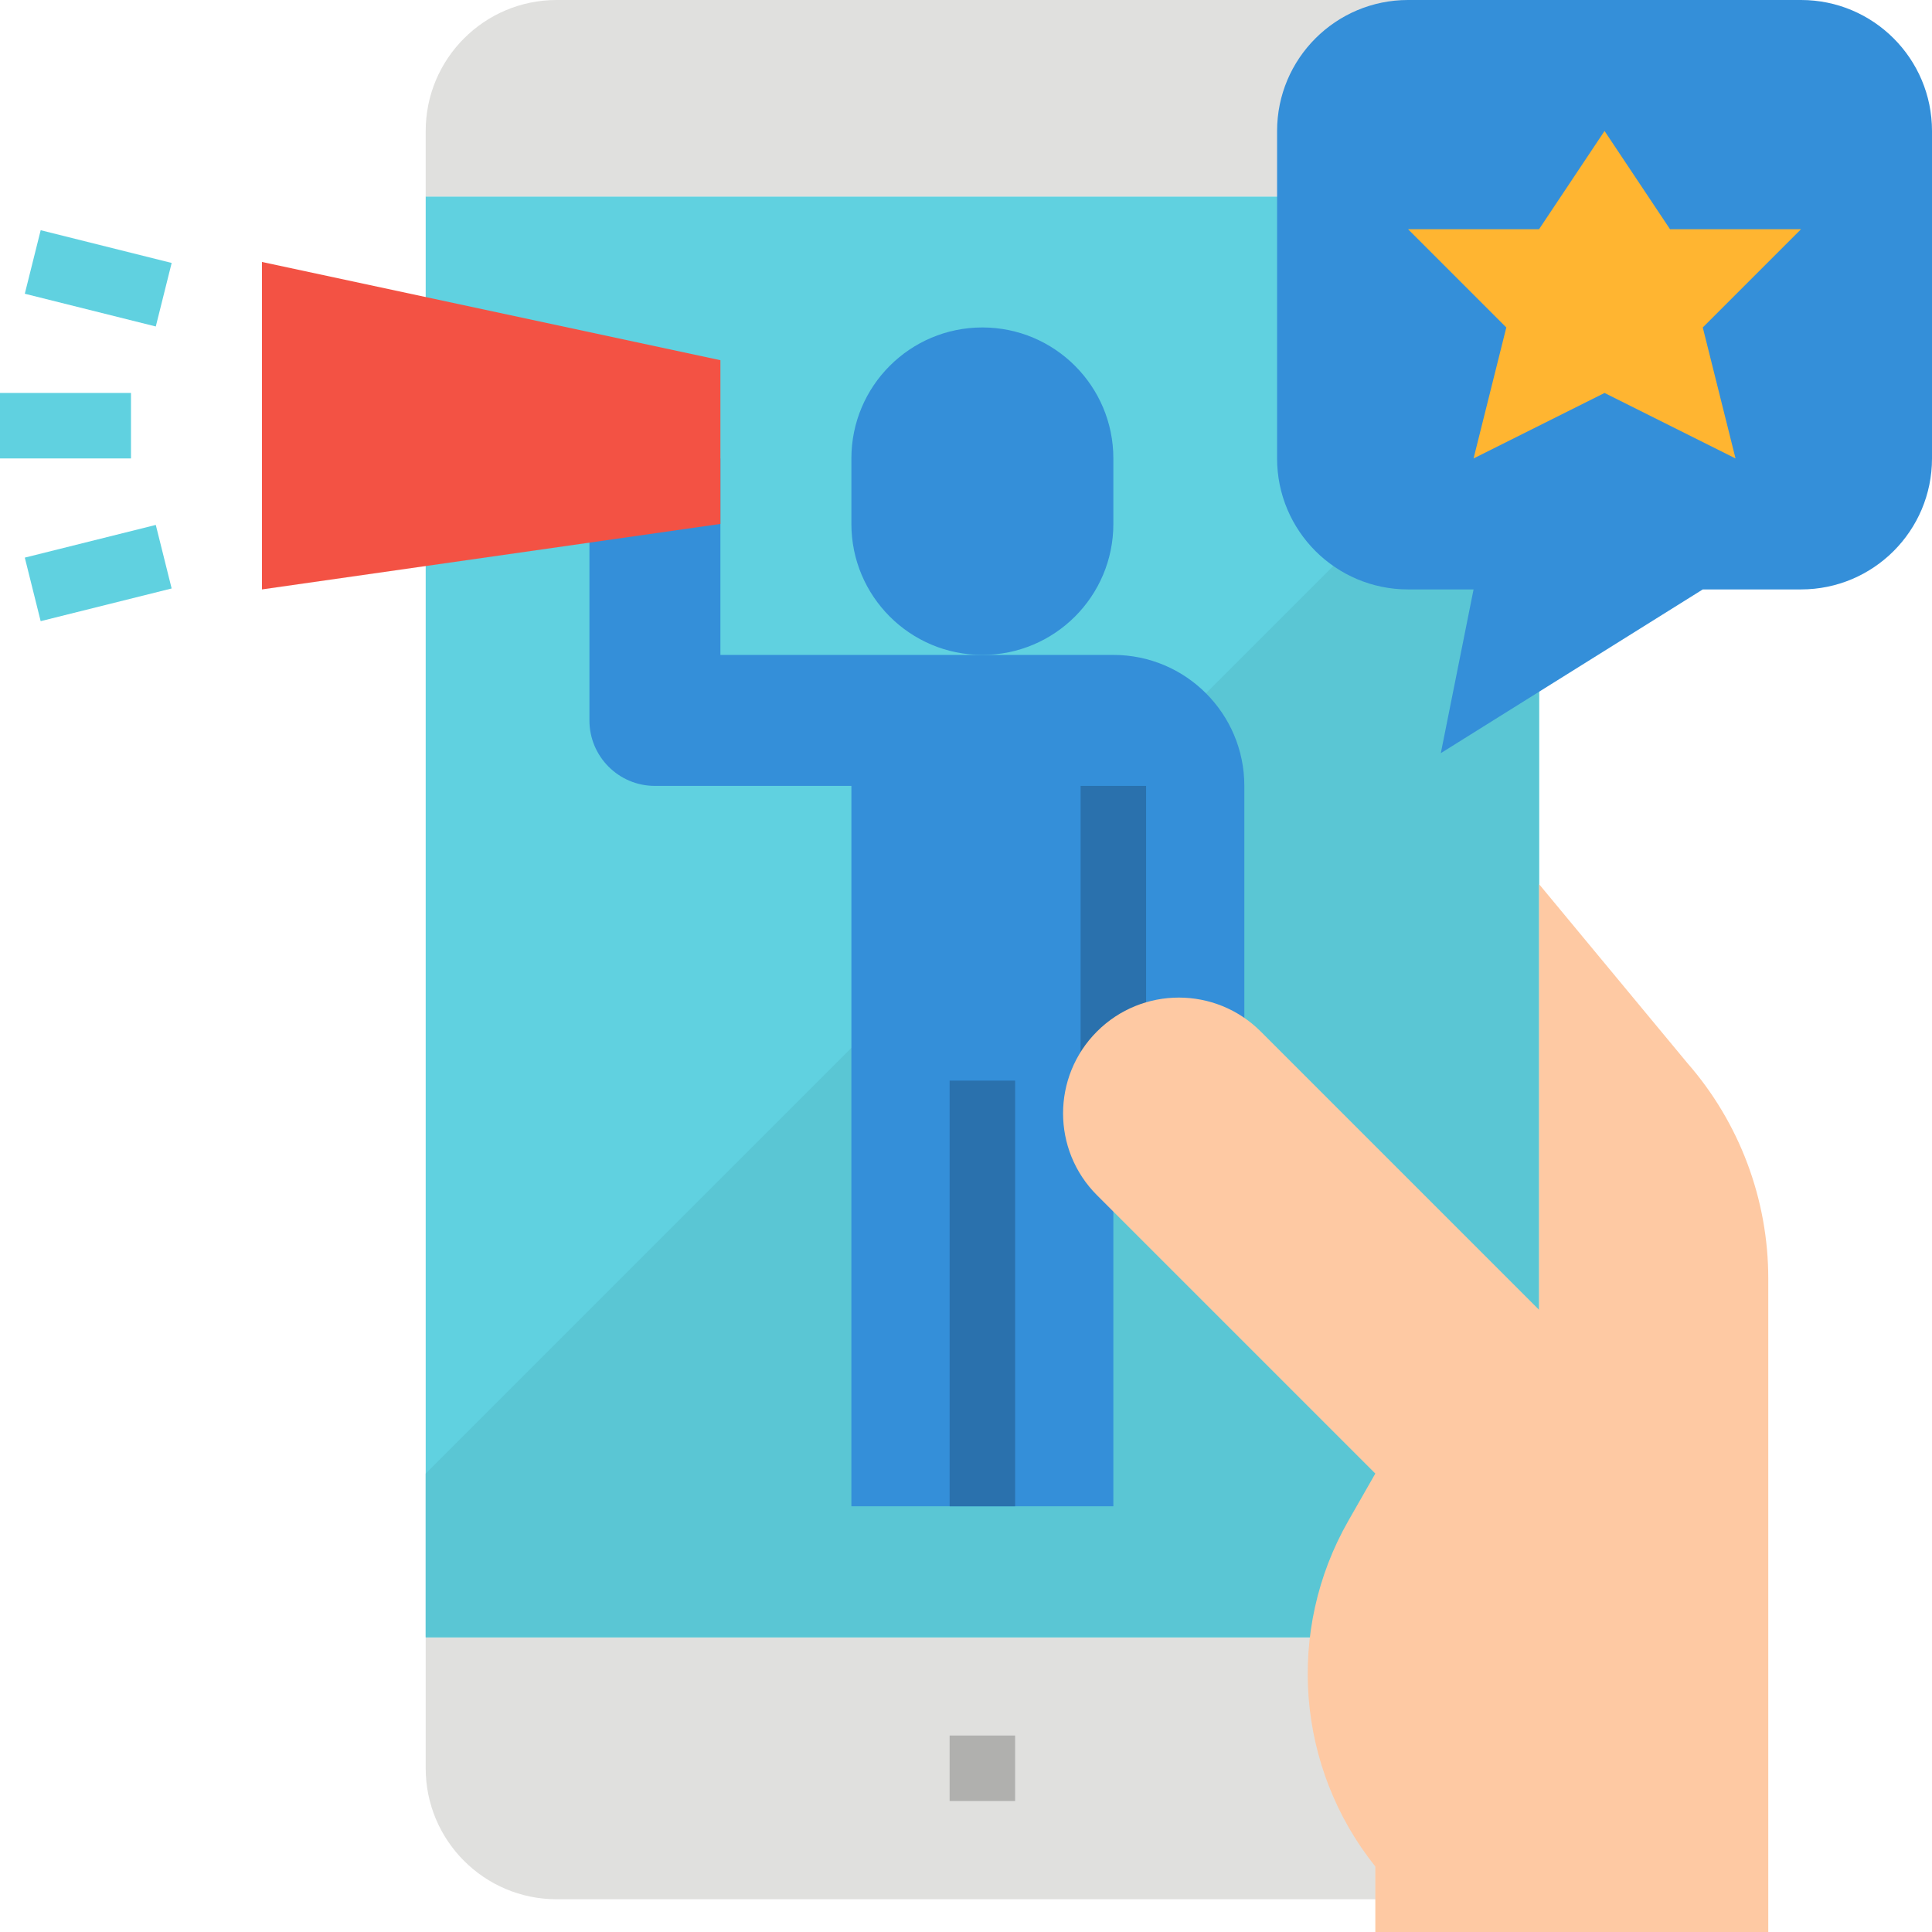 <svg height="472pt" viewBox="0 0 472 472" width="472pt" xmlns="http://www.w3.org/2000/svg"><path d="m104 432c0 17.672 14.328 32 32 32h208c17.672 0 32-14.328 32-32v-32h-272zm0 0" fill="#e0e0de"/><path d="m104 48h272v352h-272zm0 0" fill="#60d1e0"/><path d="m344 0h-208c-17.672 0-32 14.328-32 32v16h272v-16c0-17.672-14.328-32-32-32zm0 0" fill="#e0e0de"/><path d="m232 424h16v16h-16zm0 0" fill="#b0b0ae"/><path d="m104 360v40h272v-312zm0 0" fill="#5ac6d4"/><path d="m208 192v176h64v-104h32v-72c0-17.672-14.328-32-32-32h-96v-48h-32v64c0 8.836 7.164 16 16 16zm0 0" fill="#348fd9"/><path d="m240 160c-17.672 0-32-14.328-32-32v-16c0-17.672 14.328-32 32-32s32 14.328 32 32v16c0 17.672-14.328 32-32 32zm0 0" fill="#348fd9"/><path d="m232 264h16v104h-16zm0 0" fill="#2a71ad"/><path d="m264 192h16v72h-16zm0 0" fill="#2a71ad"/><path d="m376 216 36.207 43.68c12.762 14.582 19.793 33.305 19.793 52.68v159.641h-56zm0 0" fill="#fec9a3"/><path d="m392 336-84-84c-11.043-11.047-28.957-11.047-40 0-11.047 11.043-11.047 28.957 0 40l68 68-6.586 11.527c-15.34 26.844-12.727 60.332 6.586 84.473v16h56zm0 0" fill="#fec9a3"/><path d="m176 128-112 16v-80l112 24zm0 0" fill="#f35244"/><g fill="#60d1e0"><path d="m6.059 71.762 3.879-15.52 32 8-3.879 15.52zm0 0"/><path d="m6.059 136.23 32-7.988 3.875 15.523-32 7.988zm0 0"/><path d="m0 96h32v16h-32zm0 0"/></g><path d="m344 144h16l-8 40 64-40h24c17.672 0 32-14.328 32-32v-80c0-17.672-14.328-32-32-32h-96c-17.672 0-32 14.328-32 32v80c0 17.672 14.328 32 32 32zm0 0" fill="#348fd9"/><path d="m376 56 16-24 16 24h32l-24 24 8 32-32-16-32 16 8-32-24-24zm0 0" fill="#ffb531"/></svg>
